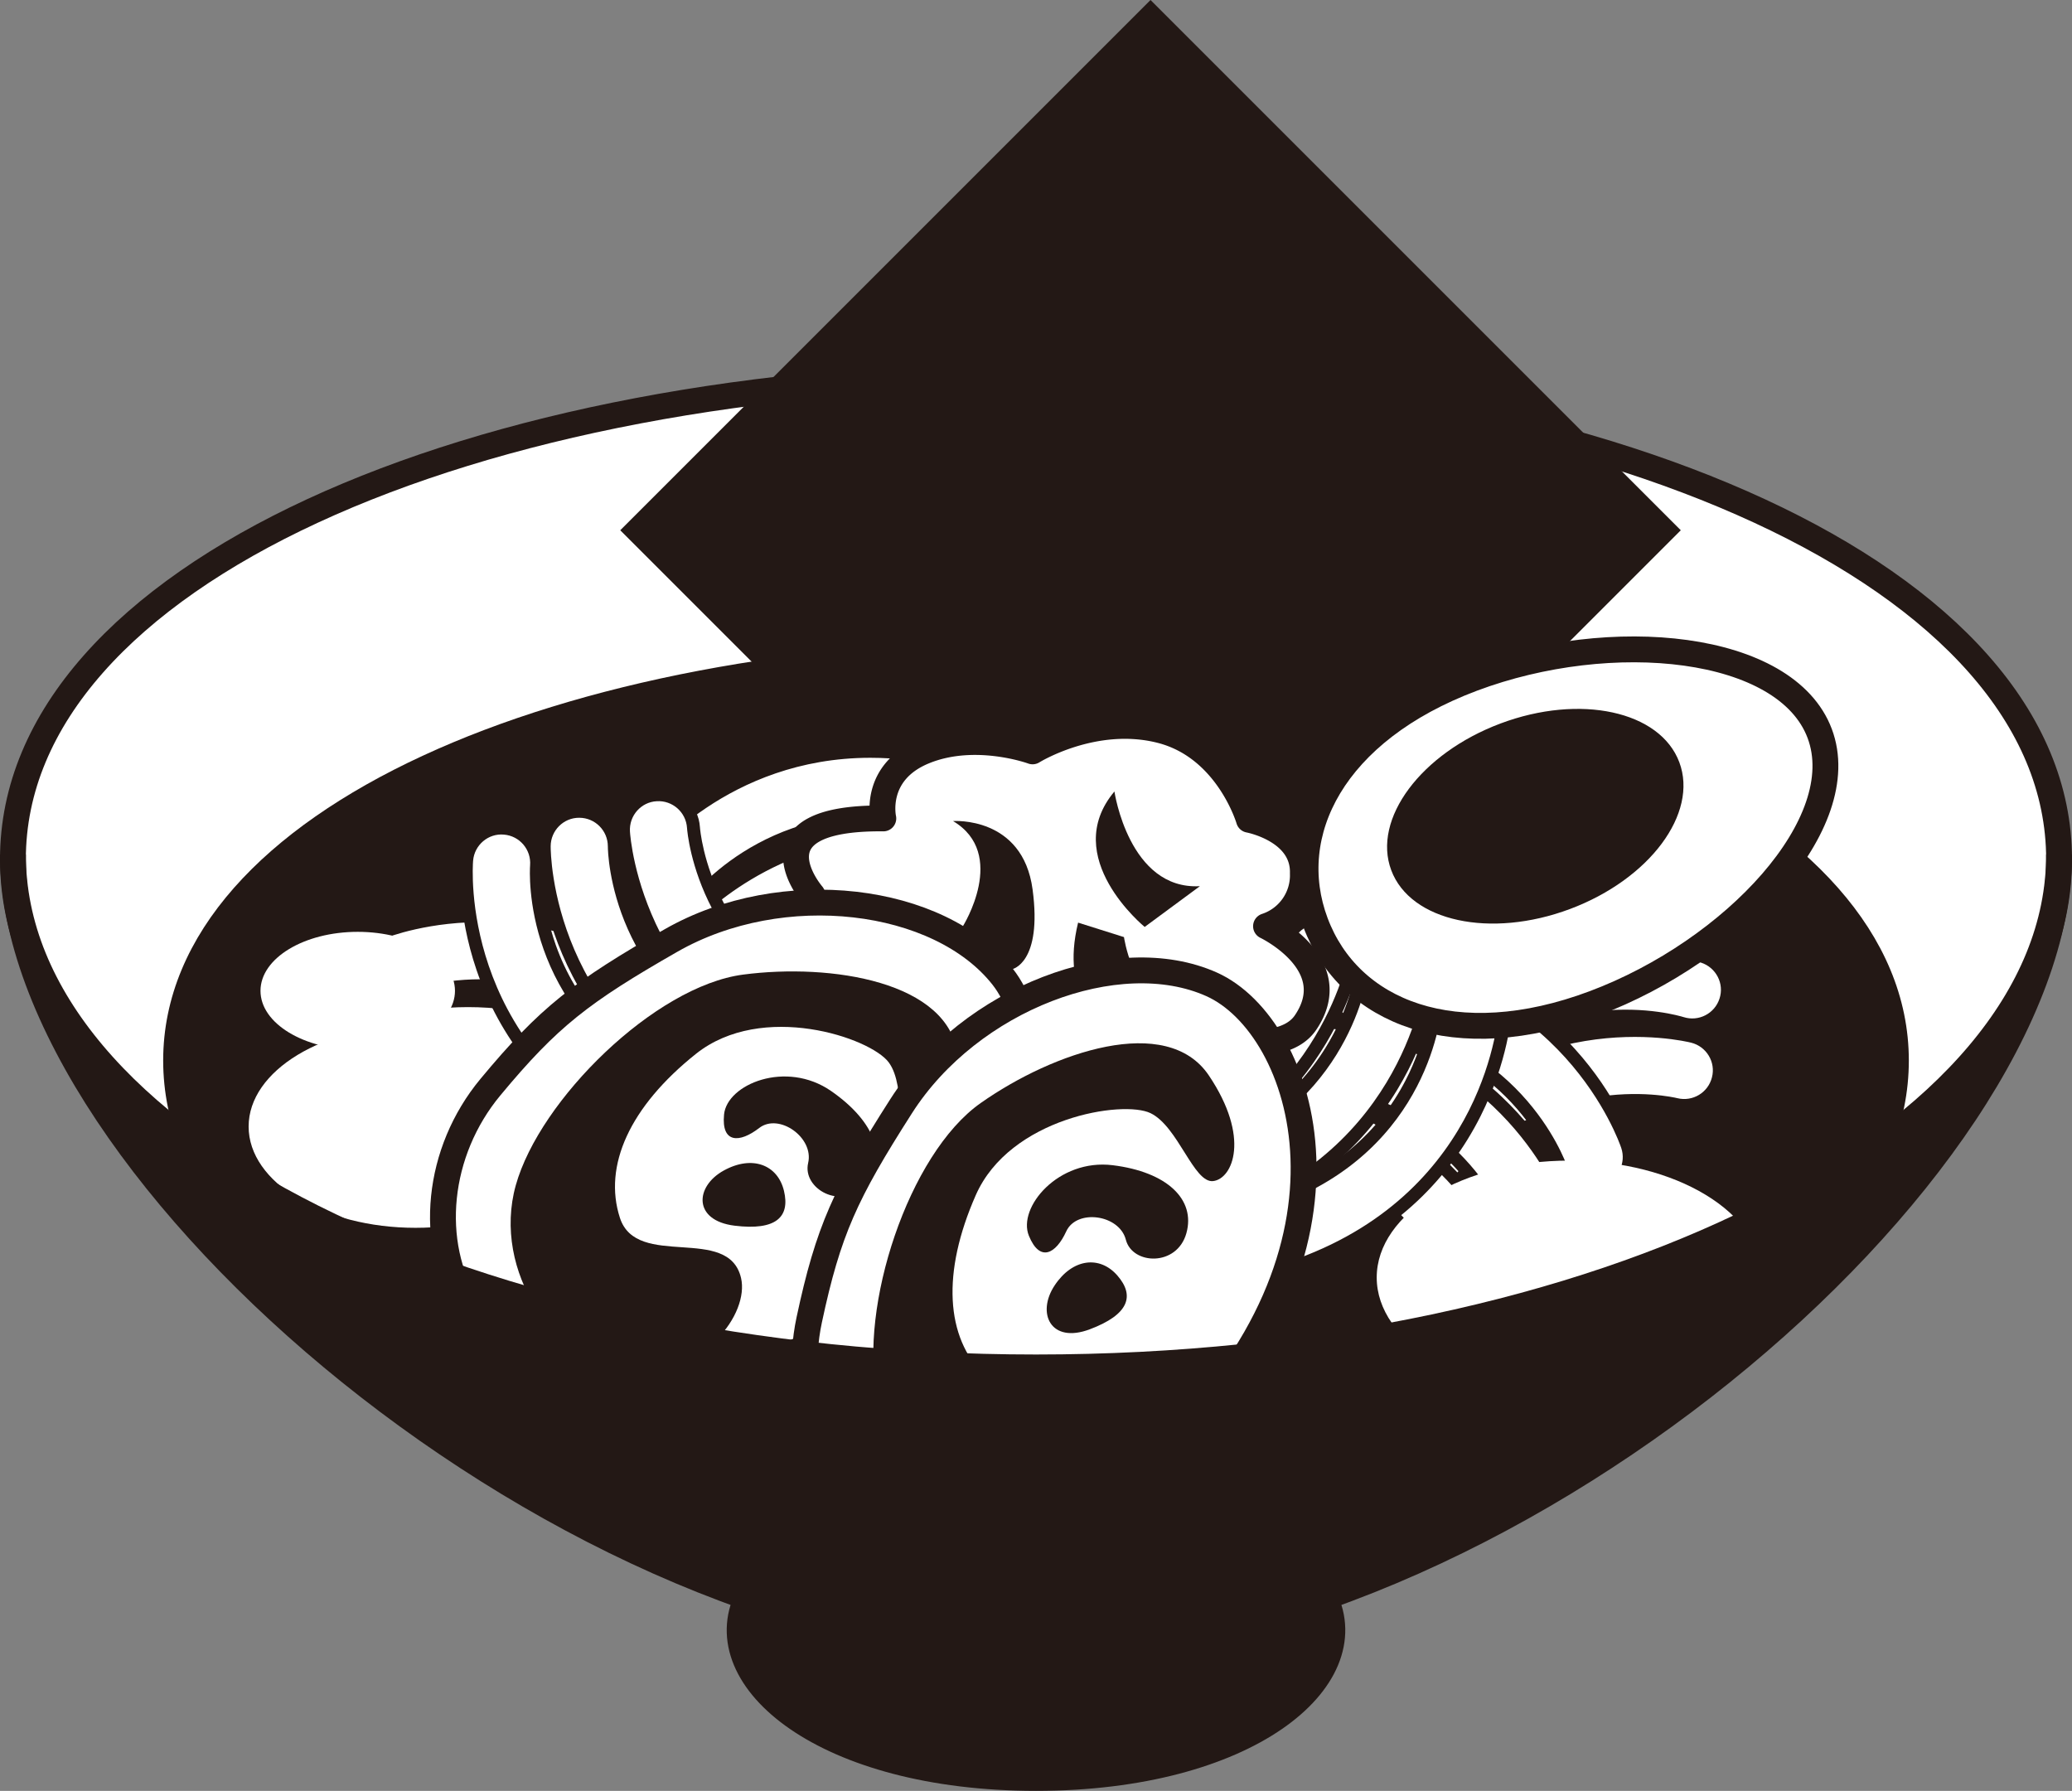 <svg xmlns="http://www.w3.org/2000/svg" width="253.158" height="218.813" viewBox="0 0 253.158 218.813">
  <rect x="0" y="0" width="253.158" height="218.813" fill="#808080" stroke="none"/>
  <g id="グループ_2597" data-name="グループ 2597" transform="translate(-1295.506 -762.521)">
    <path id="パス_327" data-name="パス 327" d="M1547.085,843.852c0,34.606-55.966,62.661-125,62.661s-125-28.055-125-62.661,55.964-59.17,125-59.17S1547.085,809.244,1547.085,843.852Z" transform="translate(0 23.655)" fill="#fff" stroke="#231815" stroke-miterlimit="10" stroke-width="3.158"/>
    <path id="パス_328" data-name="パス 328" d="M1516.224,849.923c0,29.106-47.04,52.7-105.064,52.7s-105.063-23.593-105.063-52.7,47.037-49.764,105.063-49.764S1516.224,820.817,1516.224,849.923Z" transform="translate(10.925 42.179)" fill="#231815" stroke="#231815" stroke-miterlimit="10" stroke-width="3.158"/>
    <rect id="長方形_54" data-name="長方形 54" width="88.467" height="88.467" transform="translate(1436.078 764.754) rotate(45)" fill="#231815" stroke="#231815" stroke-miterlimit="10" stroke-width="3.158"/>
    <g id="グループ_2586" data-name="グループ 2586" transform="translate(1464.924 868.51)">
      <g id="パス_329" data-name="パス 329" transform="translate(-1373.058 -811.945)" fill="#fff" stroke-miterlimit="10">
        <path d="M 1376.916 829.841 C 1375.755 829.841 1374.668 829.384 1373.855 828.553 C 1372.746 827.421 1372.354 825.777 1372.832 824.262 C 1373.045 823.595 1373.421 822.985 1373.92 822.497 C 1378.147 818.356 1382.862 815.302 1387.933 813.419 C 1391.977 811.917 1396.247 811.156 1400.625 811.156 C 1407.57 811.156 1412.412 813.057 1412.941 813.273 C 1414.009 813.71 1414.842 814.539 1415.285 815.607 C 1415.722 816.662 1415.722 817.817 1415.285 818.861 C 1414.622 820.477 1413.065 821.521 1411.319 821.521 C 1410.767 821.521 1410.226 821.416 1409.71 821.207 C 1409.562 821.147 1405.948 819.722 1400.723 819.722 C 1395.373 819.722 1387.419 821.265 1379.911 828.618 C 1379.106 829.407 1378.042 829.841 1376.916 829.841 Z" stroke="none"/>
        <path d="M 1376.916 829.051 C 1377.797 829.051 1378.679 828.719 1379.359 828.054 C 1393.535 814.17 1409.284 820.185 1410.007 820.475 C 1411.792 821.198 1413.825 820.342 1414.555 818.559 C 1415.299 816.787 1414.429 814.734 1412.642 814.004 C 1411.81 813.664 1392.035 805.859 1374.472 823.061 C 1374.047 823.477 1373.753 823.972 1373.585 824.499 C 1373.209 825.691 1373.486 827.047 1374.419 828.001 C 1375.104 828.701 1376.01 829.051 1376.916 829.051 M 1376.916 830.63 C 1375.541 830.63 1374.253 830.089 1373.291 829.106 C 1371.978 827.765 1371.514 825.818 1372.079 824.024 L 1372.081 824.018 C 1372.332 823.232 1372.777 822.511 1373.367 821.933 C 1377.675 817.714 1382.483 814.6 1387.658 812.678 C 1391.791 811.144 1396.153 810.366 1400.625 810.366 C 1407.721 810.366 1412.696 812.32 1413.24 812.543 C 1414.504 813.059 1415.49 814.04 1416.014 815.305 C 1416.532 816.555 1416.532 817.925 1416.014 819.164 C 1415.228 821.076 1413.386 822.311 1411.319 822.311 C 1410.666 822.311 1410.026 822.186 1409.416 821.939 C 1409.231 821.865 1405.766 820.512 1400.723 820.512 C 1395.52 820.512 1387.781 822.016 1380.464 829.182 C 1379.51 830.116 1378.25 830.63 1376.916 830.63 Z" stroke="none" fill="#231815"/>
      </g>
      <g id="パス_330" data-name="パス 330" transform="translate(-1373.152 -806.25)" fill="#fff" stroke-miterlimit="10">
        <path d="M 1376.838 836.439 C 1375.801 836.439 1374.8 836.063 1374.019 835.381 C 1372.826 834.335 1372.308 832.725 1372.668 831.181 C 1372.827 830.501 1373.154 829.864 1373.615 829.338 C 1383.359 818.194 1394.59 815.854 1402.296 815.854 C 1407.682 815.854 1411.401 816.996 1411.808 817.126 C 1412.908 817.48 1413.801 818.242 1414.325 819.273 C 1414.842 820.291 1414.931 821.442 1414.576 822.516 C 1414.004 824.294 1412.366 825.489 1410.498 825.489 C 1410.059 825.489 1409.623 825.421 1409.202 825.287 C 1408.919 825.199 1406.287 824.415 1402.361 824.415 C 1396.402 824.415 1387.696 826.247 1380.062 834.976 C 1379.25 835.906 1378.075 836.439 1376.838 836.439 Z" stroke="none"/>
        <path d="M 1376.838 835.65 C 1377.811 835.65 1378.778 835.246 1379.468 834.456 C 1392.531 819.52 1408.695 824.303 1409.441 824.535 C 1411.274 825.116 1413.237 824.106 1413.825 822.272 C 1414.429 820.449 1413.405 818.469 1411.567 817.878 C 1410.71 817.604 1390.391 811.35 1374.209 829.857 C 1373.82 830.302 1373.563 830.82 1373.437 831.359 C 1373.154 832.576 1373.535 833.906 1374.539 834.786 C 1375.202 835.365 1376.022 835.65 1376.838 835.65 M 1376.838 837.229 C 1375.61 837.229 1374.425 836.784 1373.5 835.975 C 1372.086 834.736 1371.473 832.831 1371.899 831.002 C 1372.087 830.196 1372.475 829.441 1373.021 828.818 C 1382.959 817.451 1394.426 815.065 1402.296 815.065 C 1407.802 815.065 1411.63 816.24 1412.049 816.375 C 1413.351 816.793 1414.409 817.695 1415.029 818.916 C 1415.641 820.121 1415.747 821.487 1415.327 822.761 C 1414.648 824.865 1412.709 826.278 1410.498 826.278 C 1409.98 826.278 1409.465 826.199 1408.968 826.041 C 1408.815 825.994 1406.201 825.204 1402.361 825.204 C 1396.565 825.204 1388.095 826.99 1380.656 835.496 C 1379.695 836.597 1378.303 837.229 1376.838 837.229 Z" stroke="none" fill="#231815"/>
      </g>
      <g id="パス_331" data-name="パス 331" transform="translate(-1373.258 -800.6)" fill="#fff" stroke-miterlimit="10">
        <path d="M 1376.749 842.821 C 1375.802 842.821 1374.903 842.516 1374.15 841.939 C 1372.89 840.976 1372.267 839.404 1372.526 837.837 C 1372.642 837.137 1372.918 836.498 1373.348 835.937 C 1377.788 830.129 1383.165 825.886 1389.328 823.325 C 1393.814 821.461 1398.61 820.515 1403.583 820.515 C 1407.638 820.515 1410.36 821.168 1410.657 821.243 C 1411.776 821.522 1412.719 822.223 1413.309 823.217 C 1413.892 824.199 1414.057 825.344 1413.772 826.441 C 1413.293 828.349 1411.586 829.681 1409.618 829.681 C 1409.274 829.681 1408.928 829.639 1408.591 829.556 C 1408.389 829.507 1406.509 829.072 1403.608 829.072 C 1397.117 829.072 1387.779 831.166 1380.152 841.14 C 1379.337 842.208 1378.096 842.821 1376.749 842.821 Z" stroke="none"/>
        <path d="M 1376.749 842.031 C 1377.8 842.031 1378.839 841.559 1379.525 840.66 C 1391.577 824.898 1408.021 828.605 1408.779 828.789 C 1410.648 829.249 1412.541 828.112 1413.007 826.245 C 1413.492 824.385 1412.339 822.476 1410.465 822.009 C 1409.592 821.79 1388.907 816.885 1373.975 836.417 C 1373.614 836.888 1373.395 837.419 1373.305 837.965 C 1373.101 839.2 1373.568 840.501 1374.63 841.312 C 1375.262 841.797 1376.009 842.031 1376.749 842.031 M 1376.749 843.611 C 1375.626 843.611 1374.562 843.249 1373.67 842.566 C 1372.178 841.426 1371.441 839.564 1371.747 837.708 C 1371.884 836.879 1372.212 836.122 1372.721 835.457 C 1377.246 829.538 1382.732 825.21 1389.025 822.596 C 1393.607 820.691 1398.506 819.726 1403.583 819.726 C 1403.583 819.726 1403.583 819.726 1403.583 819.726 C 1407.733 819.726 1410.543 820.4 1410.849 820.477 C 1412.173 820.807 1413.289 821.637 1413.988 822.814 C 1414.679 823.978 1414.874 825.335 1414.537 826.636 C 1413.969 828.894 1411.948 830.47 1409.618 830.471 C 1409.211 830.471 1408.803 830.421 1408.405 830.323 C 1408.297 830.298 1406.441 829.862 1403.608 829.862 C 1397.295 829.862 1388.21 831.901 1380.78 841.619 C 1379.814 842.884 1378.344 843.611 1376.749 843.611 Z" stroke="none" fill="#231815"/>
      </g>
    </g>
    <g id="グループ_2587" data-name="グループ 2587" transform="translate(1439.35 879.828)">
      <g id="パス_332" data-name="パス 332" transform="translate(-1351.458 -817.089)" fill="#fff" stroke-miterlimit="10">
        <path d="M 1402.39 845.439 C 1400.557 845.439 1398.929 844.274 1398.336 842.538 C 1398.096 841.852 1392.484 826.441 1373.231 824.85 C 1370.878 824.655 1369.122 822.581 1369.317 820.228 C 1369.448 818.648 1370.435 817.275 1371.892 816.646 C 1372.427 816.416 1372.994 816.299 1373.58 816.299 C 1373.699 816.299 1373.819 816.304 1373.938 816.314 C 1379.645 816.785 1384.885 818.268 1389.512 820.721 C 1393.242 822.699 1396.586 825.309 1399.452 828.479 C 1404.493 834.057 1406.37 839.557 1406.447 839.789 C 1406.816 840.879 1406.735 842.049 1406.218 843.083 C 1405.706 844.105 1404.831 844.862 1403.754 845.215 C 1403.312 845.364 1402.853 845.439 1402.39 845.439 Z" stroke="none"/>
        <path d="M 1373.58 817.089 C 1373.095 817.089 1372.629 817.188 1372.205 817.371 C 1371.057 817.866 1370.214 818.961 1370.104 820.293 C 1369.944 822.218 1371.374 823.903 1373.296 824.063 C 1393.071 825.697 1398.825 841.544 1399.082 842.28 C 1399.703 844.103 1401.681 845.081 1403.506 844.466 C 1405.331 843.869 1406.318 841.869 1405.698 840.039 C 1405.413 839.185 1398.374 819.125 1373.874 817.101 C 1373.775 817.093 1373.677 817.089 1373.58 817.089 M 1373.58 815.51 C 1373.72 815.51 1373.863 815.516 1374.003 815.527 C 1379.817 816.007 1385.159 817.52 1389.882 820.024 C 1393.693 822.044 1397.11 824.711 1400.038 827.95 C 1405.091 833.54 1406.988 838.919 1407.195 839.534 C 1407.632 840.828 1407.536 842.213 1406.924 843.436 C 1406.318 844.647 1405.281 845.544 1404.004 845.964 C 1403.481 846.14 1402.938 846.229 1402.39 846.229 C 1400.22 846.229 1398.292 844.849 1397.589 842.795 C 1397.341 842.089 1391.886 827.184 1373.166 825.636 C 1370.379 825.406 1368.299 822.95 1368.53 820.163 C 1368.685 818.291 1369.854 816.666 1371.579 815.921 C 1372.214 815.648 1372.886 815.51 1373.58 815.51 Z" stroke="none" fill="#231815"/>
      </g>
      <g id="パス_333" data-name="パス 333" transform="translate(-1356.613 -812.751)" fill="#fff" stroke-miterlimit="10">
        <path d="M 1399.64 846.732 C 1397.924 846.732 1396.378 845.714 1395.702 844.138 C 1395.63 843.974 1393.866 839.983 1389.657 836.09 C 1384.218 831.058 1377.372 828.485 1369.308 828.443 C 1368.165 828.438 1367.092 827.987 1366.288 827.174 C 1365.483 826.361 1365.043 825.283 1365.05 824.138 C 1365.057 822.551 1365.935 821.106 1367.341 820.366 C 1367.963 820.042 1368.634 819.877 1369.337 819.877 L 1369.353 819.878 C 1394.468 820.008 1403.218 839.923 1403.578 840.77 C 1404.03 841.832 1404.039 843.006 1403.602 844.077 C 1403.171 845.134 1402.358 845.955 1401.313 846.39 C 1400.779 846.617 1400.216 846.732 1399.64 846.732 Z" stroke="none"/>
        <path d="M 1369.337 820.667 C 1368.749 820.667 1368.196 820.811 1367.708 821.065 C 1366.602 821.647 1365.846 822.806 1365.839 824.142 C 1365.828 826.071 1367.383 827.644 1369.312 827.653 C 1389.154 827.757 1396.116 843.11 1396.427 843.827 C 1397.186 845.594 1399.235 846.417 1401.007 845.663 C 1402.781 844.926 1403.608 842.856 1402.851 841.079 C 1402.5 840.252 1393.934 820.795 1369.35 820.667 C 1369.346 820.667 1369.341 820.667 1369.337 820.667 M 1369.337 819.088 L 1369.357 819.088 C 1375.192 819.118 1380.635 820.215 1385.536 822.346 C 1389.493 824.067 1393.105 826.462 1396.274 829.465 C 1401.738 834.643 1404.058 839.881 1404.305 840.462 C 1404.84 841.718 1404.85 843.108 1404.333 844.375 C 1403.822 845.628 1402.858 846.602 1401.618 847.119 C 1400.987 847.386 1400.322 847.522 1399.64 847.522 C 1397.609 847.522 1395.78 846.318 1394.978 844.453 C 1394.89 844.253 1393.187 840.431 1389.121 836.669 C 1383.832 831.776 1377.164 829.274 1369.304 829.232 C 1367.95 829.226 1366.68 828.693 1365.727 827.73 C 1364.773 826.766 1364.252 825.489 1364.26 824.133 C 1364.269 822.255 1365.309 820.543 1366.973 819.668 L 1366.978 819.665 C 1367.701 819.288 1368.517 819.088 1369.337 819.088 Z" stroke="none" fill="#231815"/>
      </g>
      <g id="パス_334" data-name="パス 334" transform="translate(-1361.668 -808.56)" fill="#fff" stroke-miterlimit="10">
        <path d="M 1396.608 848.235 C 1394.988 848.235 1393.524 847.339 1392.787 845.895 C 1392.493 845.327 1385.336 831.901 1367.625 831.901 C 1366.902 831.901 1366.16 831.924 1365.421 831.969 C 1365.334 831.974 1365.245 831.977 1365.158 831.977 C 1362.9 831.977 1361.024 830.21 1360.886 827.955 C 1360.792 826.369 1361.574 824.869 1362.928 824.041 C 1363.521 823.677 1364.205 823.461 1364.904 823.42 C 1365.834 823.363 1366.769 823.334 1367.681 823.334 C 1372.937 823.334 1377.903 824.277 1382.442 826.136 C 1386.1 827.635 1389.493 829.73 1392.526 832.363 C 1397.747 836.896 1400.168 841.507 1400.427 842.018 C 1400.948 843.046 1401.033 844.217 1400.668 845.314 C 1400.307 846.398 1399.551 847.271 1398.537 847.774 C 1397.94 848.076 1397.273 848.235 1396.608 848.235 Z" stroke="none"/>
        <path d="M 1367.681 824.124 C 1366.793 824.124 1365.881 824.151 1364.951 824.208 C 1364.358 824.243 1363.812 824.425 1363.34 824.714 C 1362.274 825.367 1361.595 826.573 1361.674 827.907 C 1361.792 829.831 1363.445 831.297 1365.373 831.181 C 1385.175 829.979 1393.132 844.843 1393.49 845.536 C 1394.367 847.253 1396.464 847.938 1398.182 847.069 C 1399.904 846.217 1400.594 844.096 1399.722 842.375 C 1399.331 841.602 1390.224 824.124 1367.681 824.124 M 1367.681 822.545 C 1373.04 822.545 1378.106 823.507 1382.741 825.406 C 1386.479 826.937 1389.945 829.077 1393.044 831.767 C 1398.378 836.399 1400.865 841.136 1401.131 841.661 C 1401.748 842.879 1401.849 844.265 1401.417 845.563 C 1400.99 846.848 1400.092 847.884 1398.889 848.481 C 1398.183 848.837 1397.395 849.025 1396.608 849.025 C 1394.692 849.025 1392.96 847.965 1392.087 846.259 C 1391.989 846.071 1390.167 842.629 1386.216 839.279 C 1381.062 834.907 1374.807 832.691 1367.625 832.691 C 1366.918 832.691 1366.192 832.713 1365.469 832.757 C 1365.366 832.763 1365.261 832.766 1365.158 832.766 C 1362.483 832.766 1360.261 830.674 1360.098 828.003 C 1359.986 826.124 1360.913 824.349 1362.516 823.367 C 1363.218 822.936 1364.028 822.681 1364.857 822.631 C 1365.802 822.574 1366.753 822.545 1367.681 822.545 Z" stroke="none" fill="#231815"/>
      </g>
    </g>
    <g id="グループ_2588" data-name="グループ 2588" transform="translate(1340.247 875.184)">
      <g id="パス_335" data-name="パス 335" transform="translate(-1316.674 -814.981)" fill="#fff" stroke-miterlimit="10">
        <path d="M 1354.545 832.974 C 1354.545 832.974 1354.545 832.974 1354.545 832.974 C 1353.411 832.973 1352.342 832.535 1351.536 831.738 C 1344.021 824.316 1336.028 822.759 1330.646 822.759 C 1325.508 822.759 1321.914 824.149 1321.764 824.208 C 1321.258 824.411 1320.722 824.514 1320.177 824.514 C 1318.422 824.514 1316.863 823.465 1316.205 821.84 C 1315.771 820.793 1315.776 819.636 1316.217 818.583 C 1316.664 817.517 1317.5 816.692 1318.571 816.26 C 1319.092 816.048 1323.866 814.192 1330.741 814.192 C 1335.139 814.192 1339.426 814.959 1343.484 816.471 C 1348.584 818.372 1353.318 821.458 1357.555 825.642 C 1358.062 826.143 1358.424 826.738 1358.633 827.412 C 1359.107 828.925 1358.709 830.569 1357.594 831.7 C 1356.781 832.521 1355.699 832.974 1354.545 832.974 Z" stroke="none"/>
        <path d="M 1354.545 832.184 C 1355.446 832.184 1356.348 831.837 1357.032 831.146 C 1357.97 830.194 1358.253 828.84 1357.879 827.646 C 1357.715 827.117 1357.423 826.621 1357.001 826.203 C 1339.507 808.93 1319.701 816.653 1318.867 816.992 C 1317.075 817.715 1316.199 819.764 1316.935 821.54 C 1317.657 823.325 1319.687 824.188 1321.475 823.474 C 1322.2 823.188 1337.973 817.235 1352.092 831.177 C 1352.772 831.849 1353.658 832.184 1354.545 832.184 M 1354.545 833.763 L 1354.545 833.763 C 1353.201 833.763 1351.936 833.243 1350.981 832.299 C 1343.657 825.067 1335.88 823.548 1330.646 823.548 C 1325.684 823.548 1322.237 824.871 1322.056 824.942 C 1321.453 825.182 1320.821 825.304 1320.177 825.304 C 1318.099 825.304 1316.254 824.061 1315.474 822.138 C 1314.961 820.896 1314.966 819.525 1315.489 818.278 C 1316.018 817.016 1317.008 816.039 1318.276 815.527 C 1318.809 815.311 1323.716 813.402 1330.741 813.402 C 1335.233 813.402 1339.613 814.186 1343.76 815.732 C 1348.965 817.672 1353.793 820.817 1358.11 825.08 C 1358.702 825.665 1359.143 826.39 1359.387 827.178 C 1359.948 828.969 1359.476 830.915 1358.156 832.254 C 1357.193 833.228 1355.911 833.763 1354.545 833.763 Z" stroke="none" fill="#231815"/>
      </g>
      <g id="パス_336" data-name="パス 336" transform="translate(-1316.193 -809.288)" fill="#fff" stroke-miterlimit="10">
        <path d="M 1354.186 839.577 C 1354.186 839.577 1354.186 839.577 1354.186 839.577 C 1352.943 839.577 1351.764 839.038 1350.95 838.099 C 1343.314 829.295 1334.569 827.447 1328.577 827.447 C 1324.636 827.447 1321.961 828.259 1321.849 828.293 C 1321.435 828.423 1321.003 828.489 1320.57 828.489 C 1318.694 828.489 1317.055 827.289 1316.488 825.502 C 1316.137 824.425 1316.231 823.273 1316.752 822.257 C 1317.279 821.229 1318.176 820.47 1319.276 820.121 C 1319.679 819.994 1323.349 818.888 1328.639 818.888 C 1336.388 818.888 1347.672 821.247 1357.42 832.488 C 1357.881 833.017 1358.206 833.657 1358.359 834.336 C 1358.714 835.879 1358.191 837.486 1356.991 838.528 C 1356.212 839.204 1355.216 839.577 1354.186 839.577 Z" stroke="none"/>
        <path d="M 1354.186 838.787 C 1354.997 838.787 1355.812 838.506 1356.474 837.932 C 1357.482 837.056 1357.87 835.729 1357.589 834.51 C 1357.467 833.97 1357.212 833.452 1356.823 833.005 C 1340.716 814.432 1320.373 820.604 1319.514 820.874 C 1317.674 821.458 1316.643 823.433 1317.24 825.26 C 1317.82 827.096 1319.777 828.114 1321.616 827.539 C 1322.362 827.309 1338.546 822.592 1351.547 837.582 C 1352.237 838.379 1353.209 838.787 1354.186 838.787 M 1354.186 840.366 C 1352.714 840.366 1351.317 839.728 1350.354 838.616 C 1342.913 830.037 1334.404 828.236 1328.577 828.236 C 1324.781 828.236 1322.225 829.004 1322.085 829.047 C 1321.592 829.201 1321.082 829.279 1320.57 829.279 C 1318.349 829.279 1316.408 827.858 1315.736 825.743 C 1315.321 824.466 1315.432 823.1 1316.049 821.897 C 1316.674 820.68 1317.735 819.782 1319.037 819.368 C 1319.453 819.237 1323.231 818.098 1328.639 818.098 C 1336.552 818.098 1348.073 820.505 1358.016 831.971 C 1358.561 832.596 1358.946 833.353 1359.128 834.158 C 1359.549 835.989 1358.929 837.891 1357.509 839.124 C 1356.586 839.925 1355.406 840.366 1354.186 840.366 Z" stroke="none" fill="#231815"/>
      </g>
      <g id="パス_337" data-name="パス 337" transform="translate(-1315.674 -803.642)" fill="#fff" stroke-miterlimit="10">
        <path d="M 1353.815 845.962 C 1353.814 845.962 1353.814 845.962 1353.814 845.962 C 1352.461 845.962 1351.216 845.344 1350.399 844.266 C 1342.376 833.683 1332.217 832.103 1326.875 832.103 C 1324.051 832.103 1322.205 832.519 1322.003 832.567 C 1321.676 832.646 1321.335 832.687 1320.995 832.687 C 1319.021 832.687 1317.313 831.347 1316.839 829.428 C 1316.56 828.331 1316.73 827.188 1317.317 826.209 C 1317.911 825.217 1318.856 824.519 1319.977 824.244 C 1320.268 824.173 1322.936 823.546 1326.899 823.546 C 1331.884 823.546 1336.692 824.496 1341.189 826.369 C 1347.387 828.95 1352.782 833.23 1357.225 839.091 C 1357.656 839.659 1357.93 840.301 1358.039 840.998 C 1358.292 842.563 1357.663 844.133 1356.397 845.091 C 1355.649 845.66 1354.755 845.962 1353.815 845.962 Z" stroke="none"/>
        <path d="M 1353.814 845.172 C 1354.55 845.172 1355.291 844.941 1355.921 844.461 C 1356.987 843.654 1357.459 842.355 1357.259 841.121 C 1357.173 840.572 1356.954 840.041 1356.596 839.568 C 1341.743 819.976 1321.039 824.797 1320.165 825.011 C 1318.289 825.471 1317.13 827.376 1317.605 829.237 C 1318.066 831.108 1319.951 832.252 1321.822 831.798 C 1322.581 831.619 1339.042 827.978 1351.028 843.789 C 1351.715 844.695 1352.759 845.172 1353.814 845.172 M 1353.815 846.751 L 1353.815 845.172 L 1353.814 846.751 C 1352.212 846.751 1350.737 846.019 1349.769 844.743 C 1342.344 834.948 1333.221 832.892 1326.875 832.892 C 1324.129 832.892 1322.308 833.306 1322.188 833.334 C 1321.797 833.429 1321.396 833.477 1320.995 833.477 C 1318.658 833.477 1316.636 831.892 1316.074 829.621 C 1315.743 828.319 1315.944 826.963 1316.64 825.803 C 1317.343 824.629 1318.462 823.803 1319.789 823.478 C 1320.089 823.404 1322.843 822.756 1326.899 822.756 C 1331.989 822.756 1336.899 823.727 1341.492 825.64 C 1347.821 828.276 1353.326 832.641 1357.854 838.614 C 1358.364 839.286 1358.688 840.045 1358.818 840.87 C 1359.118 842.727 1358.373 844.585 1356.874 845.72 C 1355.988 846.394 1354.929 846.751 1353.815 846.751 Z" stroke="none" fill="#231815"/>
      </g>
    </g>
    <ellipse id="楕円形_10" data-name="楕円形 10" cx="20.394" cy="12.372" rx="20.394" ry="12.372" transform="translate(1325.883 887.795)" fill="#fff"/>
    <ellipse id="楕円形_11" data-name="楕円形 11" cx="23.545" cy="14.284" rx="23.545" ry="14.284" transform="translate(1463.714 904.327)" fill="#fff"/>
    <ellipse id="楕円形_12" data-name="楕円形 12" cx="11.881" cy="7.208" rx="11.881" ry="7.208" transform="translate(1327.333 876.376)" fill="#fff"/>
    <g id="グループ_2589" data-name="グループ 2589" transform="translate(1373.715 855.11)">
      <g id="パス_338" data-name="パス 338" transform="translate(-1331.871 -805.841)" fill="#fff" stroke-miterlimit="10">
        <path d="M 1335.365 824.959 C 1334.416 824.959 1333.516 824.654 1332.762 824.075 C 1331.858 823.393 1331.275 822.395 1331.121 821.263 C 1330.965 820.117 1331.267 818.982 1331.97 818.067 C 1332.247 817.707 1334.81 814.465 1339.503 811.312 C 1342.223 809.486 1345.144 808.033 1348.186 806.994 C 1351.961 805.705 1355.939 805.051 1360.009 805.051 C 1363.364 805.051 1366.835 805.498 1370.326 806.378 C 1371.008 806.552 1371.639 806.89 1372.153 807.356 C 1373.33 808.421 1373.821 810.039 1373.431 811.578 C 1372.952 813.484 1371.246 814.815 1369.284 814.815 C 1369.284 814.815 1369.284 814.815 1369.284 814.815 C 1368.931 814.815 1368.577 814.771 1368.232 814.683 C 1365.47 813.987 1362.731 813.634 1360.09 813.634 C 1346.451 813.634 1339.064 822.902 1338.756 823.297 C 1337.939 824.353 1336.702 824.959 1335.365 824.959 Z" stroke="none"/>
        <path d="M 1360.009 805.841 C 1342.587 805.839 1333.062 817.944 1332.596 818.548 C 1331.419 820.079 1331.705 822.291 1333.24 823.446 C 1334.766 824.62 1336.954 824.335 1338.133 822.811 C 1338.613 822.196 1349.185 809.067 1368.425 813.918 C 1370.296 814.391 1372.195 813.256 1372.666 811.385 C 1372.993 810.091 1372.549 808.779 1371.622 807.94 C 1371.213 807.569 1370.708 807.29 1370.133 807.144 C 1366.51 806.23 1363.131 805.841 1360.009 805.841 M 1360.005 804.262 L 1360.005 805.841 L 1360.007 804.262 C 1363.43 804.262 1366.966 804.717 1370.519 805.613 C 1371.327 805.818 1372.075 806.219 1372.684 806.772 C 1374.077 808.032 1374.658 809.949 1374.197 811.772 C 1373.629 814.028 1371.608 815.604 1369.284 815.604 C 1368.865 815.604 1368.446 815.552 1368.038 815.449 C 1365.34 814.768 1362.666 814.423 1360.09 814.424 C 1354.588 814.424 1349.478 815.948 1344.901 818.953 C 1341.352 821.284 1339.466 823.67 1339.379 823.782 C 1338.41 825.032 1336.947 825.749 1335.365 825.749 C 1334.242 825.749 1333.177 825.387 1332.284 824.703 C 1331.212 823.894 1330.521 822.71 1330.339 821.369 C 1330.154 820.013 1330.511 818.669 1331.344 817.586 C 1331.63 817.215 1334.266 813.879 1339.063 810.657 C 1341.84 808.792 1344.823 807.308 1347.929 806.247 C 1351.786 804.93 1355.849 804.262 1360.005 804.262 Z" stroke="none" fill="#231815"/>
      </g>
      <g id="パス_339" data-name="パス 339" transform="translate(-1328.771 -800.513)" fill="#fff" stroke-miterlimit="10">
        <path d="M 1337.923 827.519 C 1336.867 827.519 1335.852 827.13 1335.066 826.424 C 1334.216 825.674 1333.712 824.633 1333.646 823.493 C 1333.58 822.339 1333.968 821.231 1334.74 820.373 C 1335.011 820.072 1337.516 817.347 1341.963 814.69 C 1344.522 813.16 1347.24 811.943 1350.039 811.073 C 1353.513 809.994 1357.129 809.447 1360.788 809.447 C 1365.071 809.447 1369.477 810.198 1373.884 811.68 C 1374.554 811.903 1375.142 812.279 1375.63 812.795 C 1376.72 813.947 1377.084 815.598 1376.579 817.104 C 1375.993 818.85 1374.362 820.022 1372.522 820.022 C 1372.522 820.022 1372.522 820.022 1372.522 820.022 C 1372.058 820.022 1371.598 819.947 1371.155 819.798 C 1367.674 818.628 1364.205 818.034 1360.843 818.034 C 1348.631 818.034 1341.402 825.781 1341.1 826.111 C 1340.292 827.004 1339.133 827.519 1337.923 827.519 Z" stroke="none"/>
        <path d="M 1360.788 810.236 C 1345.133 810.236 1335.809 820.364 1335.327 820.901 C 1334.035 822.337 1334.148 824.562 1335.591 825.834 C 1337.022 827.122 1339.226 827.007 1340.517 825.578 C 1341.044 825.003 1352.601 812.727 1371.406 819.049 C 1373.235 819.665 1375.216 818.682 1375.831 816.853 C 1376.255 815.585 1375.915 814.244 1375.056 813.338 C 1374.676 812.935 1374.196 812.616 1373.632 812.428 C 1368.984 810.865 1364.689 810.236 1360.788 810.236 M 1360.787 808.657 L 1360.787 810.236 L 1360.787 808.657 C 1365.157 808.657 1369.648 809.422 1374.135 810.932 C 1374.917 811.192 1375.634 811.649 1376.204 812.253 C 1377.495 813.616 1377.926 815.571 1377.328 817.354 C 1376.633 819.423 1374.702 820.812 1372.522 820.812 C 1371.972 820.812 1371.427 820.722 1370.903 820.546 C 1367.504 819.403 1364.12 818.824 1360.845 818.824 C 1349.018 818.825 1342.027 826.269 1341.686 826.64 C 1340.725 827.7 1339.354 828.309 1337.923 828.309 C 1336.673 828.309 1335.471 827.849 1334.54 827.013 C 1333.533 826.122 1332.936 824.889 1332.858 823.538 C 1332.779 822.172 1333.239 820.861 1334.154 819.845 C 1334.432 819.535 1337.012 816.729 1341.557 814.012 C 1344.171 812.45 1346.945 811.207 1349.804 810.319 C 1353.354 809.216 1357.049 808.657 1360.787 808.657 Z" stroke="none" fill="#231815"/>
      </g>
      <g id="パス_340" data-name="パス 340" transform="translate(-1325.586 -795.331)" fill="#fff" stroke-miterlimit="10">
        <path d="M 1340.553 830.34 C 1339.39 830.34 1338.302 829.882 1337.488 829.05 C 1336.691 828.246 1336.257 827.175 1336.267 826.032 C 1336.276 824.876 1336.736 823.796 1337.562 822.991 C 1337.826 822.734 1340.257 820.414 1344.448 818.16 C 1346.856 816.864 1349.392 815.834 1351.986 815.098 C 1355.203 814.185 1358.525 813.722 1361.859 813.722 C 1366.92 813.722 1372.079 814.788 1377.192 816.891 C 1377.849 817.16 1378.411 817.573 1378.862 818.118 C 1379.874 819.341 1380.128 821.013 1379.524 822.481 C 1378.862 824.094 1377.308 825.136 1375.564 825.136 C 1375.564 825.136 1375.564 825.136 1375.564 825.136 C 1375.004 825.136 1374.457 825.028 1373.936 824.813 C 1369.901 823.154 1365.845 822.313 1361.879 822.313 C 1350.81 822.313 1343.851 828.83 1343.533 829.134 C 1342.729 829.912 1341.671 830.34 1340.553 830.34 Z" stroke="none"/>
        <path d="M 1361.859 814.511 C 1347.599 814.51 1338.602 823.079 1338.114 823.557 C 1336.731 824.904 1336.698 827.134 1338.051 828.497 C 1339.396 829.875 1341.602 829.906 1342.985 828.565 C 1343.549 828.025 1355.884 816.537 1374.237 824.083 C 1376.02 824.818 1378.062 823.966 1378.794 822.181 C 1379.302 820.944 1379.05 819.583 1378.254 818.621 C 1377.9 818.194 1377.442 817.847 1376.891 817.621 C 1371.423 815.372 1366.375 814.512 1361.859 814.511 M 1361.856 812.932 L 1361.856 814.511 L 1361.857 812.932 C 1367.025 812.933 1372.285 814.019 1377.492 816.161 C 1378.269 816.479 1378.936 816.968 1379.47 817.614 C 1380.669 819.063 1380.969 821.042 1380.254 822.781 C 1379.471 824.691 1377.63 825.926 1375.564 825.926 C 1374.901 825.926 1374.252 825.797 1373.635 825.543 C 1369.697 823.924 1365.742 823.103 1361.881 823.103 C 1351.134 823.103 1344.401 829.396 1344.079 829.703 C 1343.128 830.623 1341.876 831.13 1340.553 831.13 C 1339.177 831.13 1337.889 830.588 1336.926 829.604 C 1335.98 828.65 1335.466 827.379 1335.477 826.026 C 1335.488 824.658 1336.033 823.379 1337.011 822.426 C 1337.282 822.161 1339.788 819.77 1344.073 817.464 C 1346.532 816.142 1349.121 815.09 1351.769 814.339 C 1355.056 813.405 1358.45 812.932 1361.856 812.932 Z" stroke="none" fill="#231815"/>
      </g>
    </g>
    <g id="グループ_2590" data-name="グループ 2590" transform="translate(1427.235 875.379)">
      <g id="パス_341" data-name="パス 341" transform="translate(-1344.046 -811.409)" fill="#fff" stroke-miterlimit="10">
        <path d="M 1369.659 853.34 C 1369.659 853.34 1369.659 853.34 1369.659 853.34 C 1369.462 853.34 1369.262 853.326 1369.066 853.298 C 1367.493 853.079 1366.178 852.017 1365.634 850.528 C 1365.24 849.457 1365.288 848.295 1365.768 847.258 C 1366.25 846.218 1367.108 845.428 1368.184 845.034 C 1375.755 842.262 1381.325 837.522 1384.737 830.945 C 1387.373 825.864 1387.685 821.504 1387.697 821.321 C 1387.832 819.068 1389.707 817.299 1391.966 817.299 C 1392.048 817.299 1392.13 817.301 1392.212 817.306 C 1393.343 817.36 1394.387 817.857 1395.151 818.705 C 1395.924 819.564 1396.314 820.672 1396.248 821.825 C 1396.213 822.438 1395.811 828.009 1392.501 834.581 C 1390.579 838.398 1388.046 841.802 1384.974 844.698 C 1381.163 848.291 1376.504 851.11 1371.127 853.079 C 1370.654 853.252 1370.16 853.34 1369.659 853.34 Z" stroke="none"/>
        <path d="M 1369.659 852.55 C 1370.057 852.55 1370.461 852.482 1370.855 852.337 C 1393.942 843.886 1395.409 822.678 1395.46 821.78 C 1395.57 819.851 1394.09 818.185 1392.17 818.094 C 1392.102 818.09 1392.034 818.088 1391.966 818.088 C 1390.132 818.088 1388.596 819.518 1388.485 821.373 C 1388.434 822.151 1387.086 838.955 1368.455 845.776 C 1366.644 846.439 1365.71 848.446 1366.376 850.258 C 1366.834 851.512 1367.94 852.344 1369.177 852.516 C 1369.336 852.539 1369.497 852.55 1369.659 852.55 M 1369.659 854.129 C 1369.425 854.129 1369.188 854.113 1368.956 854.08 C 1367.094 853.82 1365.536 852.563 1364.893 850.799 C 1364.427 849.532 1364.483 848.155 1365.052 846.926 C 1365.622 845.695 1366.638 844.76 1367.912 844.293 C 1375.293 841.591 1380.718 836.978 1384.036 830.581 C 1386.582 825.673 1386.894 821.494 1386.909 821.273 C 1387.071 818.601 1389.292 816.509 1391.966 816.509 C 1392.061 816.509 1392.157 816.512 1392.252 816.517 C 1393.594 816.583 1394.832 817.172 1395.737 818.177 C 1396.653 819.194 1397.115 820.505 1397.036 821.87 C 1397 822.5 1396.588 828.222 1393.206 834.937 C 1391.243 838.836 1388.655 842.313 1385.516 845.273 C 1381.626 848.939 1376.876 851.815 1371.398 853.82 C 1370.838 854.025 1370.253 854.129 1369.659 854.129 Z" stroke="none" fill="#231815"/>
      </g>
      <g id="パス_342" data-name="パス 342" transform="translate(-1350.168 -813.236)" fill="#fff" stroke-miterlimit="10">
        <path d="M 1364.607 850.028 C 1364.607 850.028 1364.607 850.028 1364.606 850.028 C 1364.299 850.028 1363.991 849.995 1363.691 849.928 C 1362.144 849.592 1360.913 848.432 1360.482 846.903 C 1360.172 845.8 1360.31 844.644 1360.871 843.647 C 1361.431 842.65 1362.347 841.931 1363.449 841.621 C 1371.212 839.442 1377.131 835.146 1381.041 828.852 C 1384.065 823.984 1384.709 819.667 1384.735 819.486 C 1385.025 817.382 1386.847 815.792 1388.972 815.792 C 1389.163 815.792 1389.357 815.805 1389.547 815.831 C 1390.669 815.971 1391.67 816.546 1392.366 817.449 C 1393.072 818.366 1393.376 819.503 1393.221 820.648 C 1393.099 821.56 1389.949 843.081 1365.762 849.869 C 1365.383 849.975 1364.995 850.028 1364.607 850.028 Z" stroke="none"/>
        <path d="M 1364.606 849.239 C 1364.918 849.239 1365.234 849.197 1365.549 849.109 C 1389.22 842.465 1392.319 821.434 1392.438 820.543 C 1392.697 818.629 1391.352 816.85 1389.445 816.614 C 1387.537 816.355 1385.78 817.691 1385.516 819.598 C 1385.406 820.37 1382.765 837.019 1363.662 842.381 C 1361.804 842.903 1360.72 844.83 1361.242 846.689 C 1361.605 847.976 1362.64 848.892 1363.861 849.157 C 1364.104 849.211 1364.354 849.239 1364.606 849.239 M 1364.607 850.818 L 1364.606 850.818 C 1364.244 850.818 1363.88 850.778 1363.525 850.7 C 1361.689 850.301 1360.232 848.928 1359.722 847.117 C 1359.355 845.811 1359.519 844.441 1360.183 843.26 C 1360.846 842.08 1361.93 841.228 1363.235 840.861 C 1370.803 838.737 1376.568 834.556 1380.37 828.435 C 1383.29 823.734 1383.921 819.599 1383.953 819.378 C 1384.122 818.159 1384.727 817.045 1385.657 816.24 C 1386.579 815.442 1387.756 815.002 1388.972 815.002 C 1389.197 815.002 1389.424 815.018 1389.648 815.047 C 1390.979 815.215 1392.166 815.896 1392.991 816.967 C 1393.827 818.053 1394.187 819.398 1394.003 820.754 C 1393.92 821.377 1393.074 827.041 1389.177 833.486 C 1386.918 837.222 1384.069 840.489 1380.711 843.197 C 1376.55 846.552 1371.592 849.053 1365.975 850.629 C 1365.526 850.755 1365.066 850.818 1364.607 850.818 Z" stroke="none" fill="#231815"/>
      </g>
      <g id="パス_343" data-name="パス 343" transform="translate(-1356.164 -815.069)" fill="#fff" stroke-miterlimit="10">
        <path d="M 1359.655 846.859 C 1359.257 846.859 1358.859 846.803 1358.474 846.692 C 1356.946 846.25 1355.794 845.011 1355.468 843.459 C 1355.231 842.342 1355.444 841.198 1356.068 840.239 C 1356.693 839.28 1357.654 838.621 1358.775 838.385 C 1366.665 836.721 1372.853 832.823 1377.167 826.8 C 1380.501 822.146 1381.431 817.877 1381.469 817.697 C 1381.877 815.719 1383.64 814.28 1385.66 814.28 C 1385.944 814.28 1386.23 814.308 1386.511 814.365 C 1387.622 814.58 1388.585 815.22 1389.22 816.17 C 1389.864 817.131 1390.092 818.283 1389.861 819.414 C 1389.739 820.016 1388.544 825.478 1384.335 831.507 C 1381.888 835.01 1378.897 838.018 1375.443 840.447 C 1371.159 843.459 1366.146 845.585 1360.543 846.766 C 1360.252 846.828 1359.952 846.859 1359.655 846.859 Z" stroke="none"/>
        <path d="M 1359.655 846.07 C 1359.893 846.07 1360.136 846.045 1360.38 845.993 C 1384.436 840.923 1388.909 820.139 1389.088 819.256 C 1389.473 817.365 1388.245 815.502 1386.358 815.14 C 1384.471 814.757 1382.63 815.974 1382.241 817.861 C 1382.08 818.624 1378.352 835.063 1358.938 839.158 C 1357.048 839.556 1355.84 841.409 1356.241 843.296 C 1356.515 844.604 1357.491 845.586 1358.692 845.933 C 1359.001 846.022 1359.324 846.07 1359.655 846.07 M 1359.655 847.649 L 1359.655 847.649 C 1359.183 847.649 1358.712 847.582 1358.255 847.451 C 1356.445 846.928 1355.082 845.46 1354.695 843.621 C 1354.415 842.299 1354.667 840.944 1355.406 839.809 C 1356.146 838.672 1357.284 837.892 1358.612 837.612 C 1366.302 835.99 1372.329 832.198 1376.525 826.34 C 1379.749 821.84 1380.651 817.745 1380.695 817.537 C 1381.182 815.192 1383.269 813.49 1385.66 813.49 C 1385.995 813.49 1386.333 813.524 1386.664 813.59 C 1387.983 813.846 1389.123 814.606 1389.876 815.73 C 1390.638 816.868 1390.908 818.232 1390.635 819.571 C 1390.51 820.19 1389.283 825.799 1384.982 831.959 C 1382.483 835.538 1379.426 838.611 1375.897 841.092 C 1371.525 844.167 1366.414 846.335 1360.706 847.538 C 1360.362 847.612 1360.007 847.649 1359.655 847.649 Z" stroke="none" fill="#231815"/>
      </g>
    </g>
    <g id="グループ_2591" data-name="グループ 2591" transform="translate(1353.264 860.409)">
      <g id="パス_344" data-name="パス 344" transform="translate(-1322.586 -806.03)" fill="#fff" stroke-miterlimit="10">
        <path d="M 1344.426 848.17 C 1343.726 848.17 1343.03 847.995 1342.415 847.665 C 1337.363 844.976 1333.138 841.542 1329.858 837.458 C 1327.214 834.167 1325.175 830.447 1323.797 826.401 C 1321.427 819.443 1321.795 813.862 1321.844 813.249 C 1322.022 811.042 1323.884 809.312 1326.084 809.312 C 1326.21 809.312 1326.338 809.318 1326.464 809.329 C 1328.809 809.523 1330.566 811.588 1330.382 813.934 C 1330.369 814.113 1330.074 818.464 1331.989 823.87 C 1334.462 830.854 1339.325 836.317 1346.443 840.107 C 1347.452 840.643 1348.192 841.541 1348.527 842.635 C 1348.861 843.73 1348.749 844.89 1348.211 845.9 C 1347.465 847.3 1346.015 848.17 1344.426 848.17 Z" stroke="none"/>
        <path d="M 1344.426 847.381 C 1345.676 847.381 1346.886 846.708 1347.514 845.529 C 1348.421 843.826 1347.775 841.709 1346.072 840.804 C 1328.558 831.479 1329.538 814.651 1329.595 813.872 C 1329.746 811.952 1328.317 810.273 1326.396 810.116 C 1324.483 809.941 1322.786 811.39 1322.631 813.313 C 1322.558 814.211 1321.087 835.419 1342.789 846.969 C 1343.311 847.25 1343.873 847.381 1344.426 847.381 M 1344.426 848.96 C 1343.597 848.96 1342.774 848.753 1342.045 848.362 C 1336.897 845.622 1332.589 842.12 1329.242 837.953 C 1326.541 834.589 1324.457 830.788 1323.05 826.656 C 1320.628 819.546 1321.006 813.815 1321.057 813.185 C 1321.268 810.571 1323.476 808.523 1326.084 808.523 C 1326.233 808.523 1326.384 808.529 1326.533 808.543 C 1329.307 808.774 1331.386 811.216 1331.17 813.992 C 1331.154 814.211 1330.883 818.383 1332.733 823.606 C 1335.138 830.399 1339.876 835.716 1346.814 839.41 C 1348.009 840.044 1348.886 841.108 1349.282 842.404 C 1349.678 843.701 1349.545 845.074 1348.908 846.271 C 1348.024 847.93 1346.307 848.96 1344.426 848.96 Z" stroke="none" fill="#231815"/>
      </g>
      <g id="パス_345" data-name="パス 345" transform="translate(-1317.367 -807.149)" fill="#fff" stroke-miterlimit="10">
        <path d="M 1350.983 845.741 C 1350.389 845.741 1349.812 845.62 1349.268 845.381 C 1326.246 835.323 1326.096 813.575 1326.101 812.654 C 1326.108 810.302 1328.016 808.388 1330.353 808.388 C 1330.37 808.388 1330.387 808.388 1330.404 808.389 C 1332.756 808.402 1334.667 810.324 1334.666 812.675 C 1334.67 813.401 1334.988 829.793 1352.7 837.532 C 1353.748 837.99 1354.556 838.829 1354.973 839.895 C 1355.39 840.96 1355.367 842.124 1354.908 843.172 C 1354.273 844.624 1352.895 845.604 1351.312 845.728 C 1351.202 845.736 1351.091 845.741 1350.983 845.741 Z" stroke="none"/>
        <path d="M 1350.983 844.951 C 1351.072 844.951 1351.162 844.948 1351.251 844.941 C 1352.496 844.843 1353.649 844.08 1354.184 842.855 C 1354.958 841.087 1354.151 839.028 1352.384 838.256 C 1334.201 830.311 1333.881 813.459 1333.876 812.678 C 1333.878 810.751 1332.323 809.187 1330.396 809.178 C 1330.382 809.178 1330.367 809.178 1330.353 809.178 C 1328.453 809.178 1326.896 810.742 1326.89 812.658 C 1326.885 813.558 1327.056 834.816 1349.585 844.658 C 1350.042 844.858 1350.515 844.951 1350.983 844.951 M 1350.983 846.53 C 1350.279 846.53 1349.595 846.387 1348.95 846.104 C 1325.459 835.841 1325.306 813.592 1325.311 812.65 C 1325.32 809.866 1327.582 807.599 1330.353 807.599 C 1330.372 807.599 1330.391 807.599 1330.41 807.599 C 1333.193 807.615 1335.454 809.889 1335.455 812.672 C 1335.46 813.397 1335.781 829.278 1353.016 836.809 C 1354.258 837.351 1355.214 838.345 1355.708 839.607 C 1356.202 840.869 1356.175 842.247 1355.631 843.488 C 1354.879 845.208 1353.248 846.368 1351.374 846.515 C 1351.241 846.525 1351.111 846.53 1350.983 846.53 Z" stroke="none" fill="#231815"/>
      </g>
      <g id="パス_346" data-name="パス 346" transform="translate(-1312.063 -808.261)" fill="#fff" stroke-miterlimit="10">
        <path d="M 1357.206 843.407 C 1356.712 843.407 1356.224 843.321 1355.755 843.152 C 1332.14 834.635 1330.541 812.939 1330.485 812.019 C 1330.413 810.866 1330.798 809.756 1331.568 808.893 C 1332.328 808.041 1333.369 807.539 1334.5 807.479 C 1334.588 807.474 1334.677 807.471 1334.765 807.471 C 1337.013 807.471 1338.887 809.23 1339.033 811.477 C 1339.085 812.204 1340.471 828.533 1358.662 835.094 C 1359.74 835.482 1360.601 836.268 1361.087 837.305 C 1361.573 838.34 1361.625 839.502 1361.236 840.576 C 1360.698 842.067 1359.387 843.135 1357.815 843.363 C 1357.615 843.392 1357.41 843.407 1357.206 843.407 Z" stroke="none"/>
        <path d="M 1357.206 842.617 C 1357.373 842.617 1357.539 842.605 1357.702 842.581 C 1358.941 842.402 1360.04 841.564 1360.494 840.307 C 1361.151 838.493 1360.209 836.491 1358.395 835.836 C 1339.728 829.104 1338.301 812.309 1338.245 811.531 C 1338.122 809.608 1336.467 808.149 1334.545 808.268 C 1332.624 808.367 1331.153 810.042 1331.273 811.971 C 1331.328 812.867 1332.896 834.069 1356.023 842.409 C 1356.414 842.55 1356.814 842.617 1357.206 842.617 M 1357.206 844.196 C 1356.62 844.196 1356.042 844.095 1355.487 843.894 C 1350 841.915 1345.236 839.062 1341.329 835.415 C 1338.176 832.47 1335.572 829.005 1333.589 825.115 C 1330.173 818.413 1329.735 812.698 1329.697 812.068 C 1329.612 810.703 1330.068 809.388 1330.979 808.367 C 1331.879 807.358 1333.113 806.763 1334.454 806.691 C 1334.557 806.685 1334.662 806.682 1334.765 806.682 C 1337.426 806.682 1339.646 808.764 1339.821 811.422 C 1339.837 811.648 1340.174 815.832 1342.739 820.717 C 1346.088 827.097 1351.536 831.684 1358.93 834.351 C 1360.207 834.811 1361.226 835.741 1361.802 836.969 C 1362.377 838.196 1362.44 839.572 1361.979 840.845 C 1361.341 842.61 1359.789 843.875 1357.928 844.144 C 1357.691 844.179 1357.448 844.196 1357.206 844.196 Z" stroke="none" fill="#231815"/>
      </g>
    </g>
    <g id="グループ_2592" data-name="グループ 2592" transform="translate(1392.765 841.865)">
      <path id="パス_347" data-name="パス 347" d="M1431.672,810.116c4.11,10.955-10.532,26.58-27.544,32.964s-29.947,1.106-34.057-9.849,2.161-23.436,19.173-29.821S1427.562,799.163,1431.672,810.116Z" transform="translate(-1306.599 -799.84)" fill="#fff" stroke="#231815" stroke-miterlimit="10" stroke-width="3.158"/>
      <ellipse id="楕円形_13" data-name="楕円形 13" cx="18.801" cy="12.107" rx="18.801" ry="12.107" transform="matrix(0.936, -0.351, 0.351, 0.936, 68.475, 15.653)" fill="#231815"/>
      <path id="パス_348" data-name="パス 348" d="M1355.234,831.117s-12.05.323-12.532-6.427c0,0-8.194-9.481,8.676-9.32,0,0-1.285-5.624,4.982-8.194s13.255,0,13.255,0,7.473-4.661,15.667-2.571,10.767,10.926,10.767,10.926,6.747,1.248,6.588,6.568a6.542,6.542,0,0,1-4.5,6.44s9.68,4.617,4.829,11.773c-3.305,4.876-14.793,1.088-14.793,1.088s-1.927,5.1-9.318,4.717-9.24-3.27-9.24-3.27S1350.9,842.848,1355.234,831.117Z" transform="translate(-1340.713 -794.716)" fill="#fff" stroke="#231815" stroke-linecap="round" stroke-linejoin="round" stroke-width="3.158"/>
      <path id="パス_349" data-name="パス 349" d="M1359.542,807.688s1.768,12.052,10.444,11.57l-6.747,4.98S1352.793,815.723,1359.542,807.688Z" transform="translate(-1320.64 -790.326)" fill="#231815"/>
      <path id="パス_350" data-name="パス 350" d="M1349.384,809.327s8.515-.641,9.72,8.356-2.491,9.742-2.491,9.742l-6.024-5.249S1356.131,813.344,1349.384,809.327Z" transform="translate(-1330.201 -788.352)" fill="#231815"/>
      <path id="パス_351" data-name="パス 351" d="M1356.594,814.931l5.606,1.768s1.02,7.07,5.17,7.552l-7.741,2.891S1354.36,824.089,1356.594,814.931Z" transform="translate(-1322.13 -781.546)" fill="#231815"/>
    </g>
    <g id="グループ_2594" data-name="グループ 2594" transform="translate(1349.625 872.802)">
      <g id="グループ_2593" data-name="グループ 2593">
        <path id="パス_352" data-name="パス 352" d="M1326.747,836.479c7.123-8.581,11.1-11.643,22.067-17.915,13.592-7.771,32.769-5.409,40.512,4.418s3.139,38.147-31.957,48.074S1313.646,852.261,1326.747,836.479Z" transform="translate(-1320.946 -813.932)" fill="#fff" stroke="#231815" stroke-miterlimit="10" stroke-width="3.158"/>
      </g>
      <path id="パス_353" data-name="パス 353" d="M1352.836,855.191c1.011,4.325-4.473,11.981-13.592,11.256s-16.857-12.105-13.932-22.58,17.01-24.33,27.763-25.744,25.237.825,26.25,9.94-3.285,12.552-5.522,11.691-.688-7.886-2.922-10.908-15.479-7.484-23.56-1.038-11.349,13.676-9.285,20.034S1351.3,848.616,1352.836,855.191Z" transform="translate(-1316.414 -809.322)" fill="#231815"/>
      <path id="パス_354" data-name="パス 354" d="M1336.491,828.181c.359-3.7,7.565-6.683,13.07-2.876s7.051,8.417,4.126,11.528-7.654.383-6.922-2.726-3.566-6.143-5.975-4.281S1336.148,831.721,1336.491,828.181Z" transform="translate(-1302.145 -802.289)" fill="#231815"/>
      <path id="パス_355" data-name="パス 355" d="M1337.875,829.233c3.486-1.922,6.594-.695,7.355,2.482s-.94,4.882-6.028,4.258S1334.327,831.188,1337.875,829.233Z" transform="translate(-1303.564 -796.496)" fill="#231815"/>
    </g>
    <g id="グループ_2596" data-name="グループ 2596" transform="translate(1393.819 881.088)">
      <g id="グループ_2595" data-name="グループ 2595">
        <path id="パス_356" data-name="パス 356" d="M1341.563,860.526c2.327-10.908,4.424-15.463,11.231-26.111,8.433-13.191,26.516-20,37.935-14.886s20.485,32.331-6,57.413S1337.28,880.586,1341.563,860.526Z" transform="translate(-1341.005 -817.826)" fill="#fff" stroke="#231815" stroke-miterlimit="10" stroke-width="3.158"/>
      </g>
      <path id="パス_357" data-name="パス 357" d="M1374.913,862.094c2.9,3.363,1.6,12.689-6.816,16.278s-20.552-2.9-22.821-13.534,3.776-29.447,12.645-35.687,22.737-10.984,27.865-3.38,2.916,12.643.535,12.919-4.27-6.668-7.652-8.3-17.184.553-21.35,10.013-3.706,17.381,1.073,22.055S1370.5,856.982,1374.913,862.094Z" transform="translate(-1336.41 -812.948)" fill="#231815"/>
      <path id="パス_358" data-name="パス 358" d="M1353.517,837.239c-1.4-3.445,3.6-9.431,10.243-8.612s10.15,4.183,9.006,8.3-6.6,3.891-7.4.8-6.011-3.787-7.278-1.02S1354.856,840.535,1353.517,837.239Z" transform="translate(-1326.124 -804.825)" fill="#231815"/>
      <path id="パス_359" data-name="パス 359" d="M1355.339,836.769c2.2-3.318,5.52-3.677,7.667-1.214s1.434,4.763-3.365,6.57S1353.1,840.147,1355.339,836.769Z" transform="translate(-1324.799 -798.276)" fill="#231815"/>
    </g>
    <path id="パス_360" data-name="パス 360" d="M1297.085,811.429c0,34.606,55.964,62.661,125,62.661s125-28.055,125-62.661c0,39-68.247,97.275-125,97.275S1297.085,850.43,1297.085,811.429Z" transform="translate(0 55.507)" fill="#231815" stroke="#231815" stroke-miterlimit="10" stroke-width="3.158"/>
    <path id="パス_361" data-name="パス 361" d="M1338.366,852.452c-4.914,10.037,9.453,22.067,35.254,22.067s40.167-12.03,35.252-22.067c-11.782,4.115-23.75,6.524-35.252,6.524S1350.15,856.567,1338.366,852.452Z" transform="translate(48.466 105.236)" fill="#231815" stroke="#231815" stroke-miterlimit="10" stroke-width="3.158"/>
  </g>
</svg>
